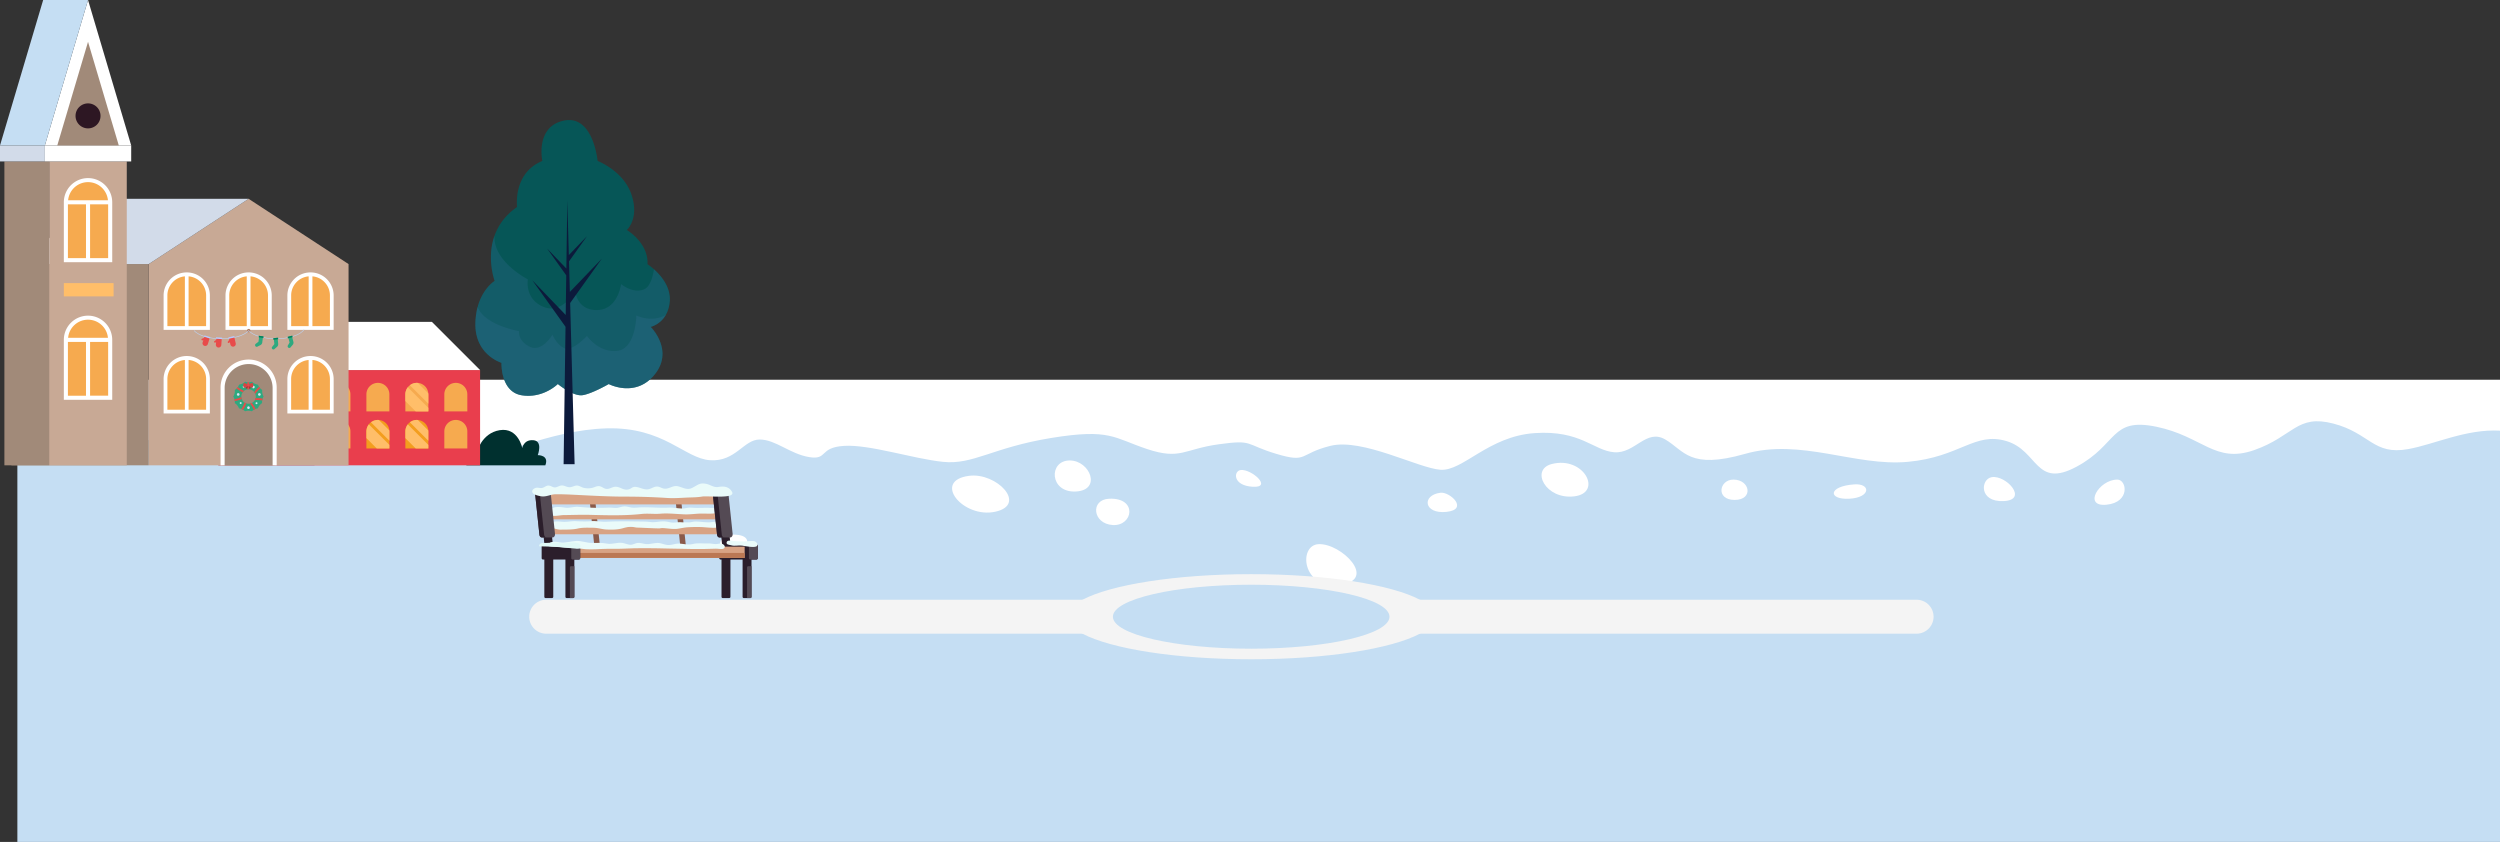 <?xml version="1.0" encoding="UTF-8"?> <svg xmlns="http://www.w3.org/2000/svg" viewBox="0 0 3300.72 1111.59"><rect x="0" y="0" width="3300.72" height="1111.59" fill="#333333" stroke="none"/><defs><style>.cls-1{isolation:isolate;}.cls-2{fill:#c5def3;}.cls-3{fill:#fff;}.cls-4{fill:#f4f4f4;}.cls-5{fill:#00302f;}.cls-6{fill:#e93e4d;}.cls-7{fill:#f6aa4f;}.cls-8{fill:#ffbe69;}.cls-9{fill:#f39e1e;}.cls-10{fill:#ba0f24;}.cls-11{fill:#c8a995;}.cls-12{fill:#a18a79;}.cls-13{fill:#d2dbe9;}.cls-14{fill:#2d1723;}.cls-15{fill:#065657;}.cls-16{fill:#326c92;opacity:0.3;mix-blend-mode:multiply;}.cls-17{fill:#0c1a3b;}.cls-18{fill:#2b1e2b;}.cls-19{fill:#544a54;}.cls-20{fill:#8a5b4b;}.cls-21{fill:#d8a384;}.cls-22{fill:#bb7854;}.cls-23{fill:#eafbfa;}.cls-24{fill:#e0f9f7;}.cls-25{fill:#b37a5d;}.cls-26{fill:#bad4f7;}.cls-27{fill:#2ea97f;}.cls-28{fill:#00825b;}.cls-29{fill:#b6cafd;}.cls-30{fill:#e84b4a;}.cls-31{fill:#dce4f5;}.cls-32{fill:#ad3332;}.cls-33{fill:#d44443;}</style></defs><title>низ иллюстрацииРесурс 21</title><g class="cls-1"><g id="Слой_2" data-name="Слой 2"><g id="Слой_1-2" data-name="Слой 1"><rect class="cls-2" x="22.93" y="506.22" width="3277.79" height="605.36"></rect><path class="cls-3" d="M3300.72,501.34V568.6c-44.47-2.53-86.34,18-121.07,24.31-46.3,8.4-50.53-21-98.91-33.66s-52.67,16.8-104.52,35-68.14-18.19-129.15-30.82-50.53,23.18-105.28,52.67-50.53-21.09-92.65-33.73-61,21.1-130.48,27.41-141.09-31.57-214.73-10.54-80-4.23-105.28-19-40,19-67.39,16.86-44.21-29.49-105.22-25.26-94.73,50.52-124.23,48.38-103.13-42.06-145.25-31.58-29.5,23.18-71.56,10.55-29.49-19-75.79-12.63-50.52,21-94.73,6.31S1466,565.56,1388.17,578.2,1285,613.94,1245,609.77s-96.81-23.17-130.54-21.09-21,19-46.29,14.78-44.21-23.18-65.24-23.18-31.58,29.49-65.3,27.35-61-44.21-136.8-42.07-147.41,40-189.47,44.21-65.3-29.49-111.59-27.41-21,12.64-87,19.46-49.89-19.46-79.32-21.54-59,25.26-86.34,21S202.92,574,165,578.2c-28.86,3.15-105.41.25-142.1-32.09V501.34Z"></path><path class="cls-3" d="M1279.47,628.22c-49.43,6.45-7.89,56.84,34.74,47.37S1315.79,623.49,1279.47,628.22Z"></path><path class="cls-3" d="M1412.36,607.94c-28.25,0-26.84,42.63,7.89,41S1439.2,607.94,1412.36,607.94Z"></path><path class="cls-3" d="M1638.14,620.57c-9.55,1.06-11.05,20.52,15.79,22.1S1652.35,619,1638.14,620.57Z"></path><path class="cls-3" d="M2048.65,612.67c-28.55,7.41-7.89,47.37,30,42.63S2091.28,601.62,2048.65,612.67Z"></path><path class="cls-3" d="M2448.11,639.52c-35,2.49-34.73,20.52-6.31,18.94S2470.22,637.94,2448.11,639.52Z"></path><path class="cls-3" d="M2629.69,630c-14.78,2.47-17.37,33.16,15.78,31.58S2648.63,626.88,2629.69,630Z"></path><path class="cls-3" d="M2795.47,633.2c-24.51,0-45.79,36.32-14.21,33.16S2808.1,633.2,2795.47,633.2Z"></path><path class="cls-3" d="M2288.64,633.2c-18.94,0-23.68,26.84,1.58,26.84S2310.75,633.2,2288.64,633.2Z"></path><path class="cls-3" d="M1901.81,650.57c-25.06,3.13-22.1,28.42,7.9,25.26S1914.45,649,1901.81,650.57Z"></path><path class="cls-3" d="M1740.77,718.46c-26.81,1.41-22.11,60,28.42,53.68S1770.77,716.88,1740.77,718.46Z"></path><path class="cls-3" d="M1464.46,658.46c-25.24,1-22.1,33.16,4.74,34.74S1502.35,656.88,1464.46,658.46Z"></path><path class="cls-3" d="M970.27,705.83c-30-1.43-20.53,30-6.32,30S1003.42,707.41,970.27,705.83Z"></path><path class="cls-4" d="M1874.67,791.83c-37.4-19.88-123.05-33.78-222.74-33.78S1466.6,772,1429.2,791.83c-12.92,6.87-20.08,14.45-20.08,22.41s7.16,15.54,20.08,22.41c37.4,19.87,123,33.77,222.73,33.77s185.34-13.9,222.74-33.77c12.92-6.87,20.08-14.45,20.08-22.41S1887.59,798.7,1874.67,791.83Zm-222.74,64.65c-100.83,0-182.57-18.91-182.57-42.24S1551.1,772,1651.93,772s182.58,18.92,182.58,42.25S1752.77,856.48,1651.93,856.48Z"></path><path class="cls-4" d="M721.14,791.83h739.4a0,0,0,0,1,0,0v44.82a0,0,0,0,1,0,0H721.14a22.41,22.41,0,0,1-22.41-22.41v0A22.41,22.41,0,0,1,721.14,791.83Z"></path><path class="cls-4" d="M2530.46,836.64H1849.2V791.83h681.26a22.41,22.41,0,0,1,22.41,22.4h0A22.41,22.41,0,0,1,2530.46,836.64Z"></path><path class="cls-5" d="M720,614.35H615.71s.36-14.87,13.62-16.66c0,0,6.09-25.81,30.46-29.75s29.75,23.65,29.75,23.65,1.79-11.47,14.7-10.39S710,600.91,710,600.91,725.38,600.55,720,614.35Z"></path><rect class="cls-6" x="415.43" y="488.57" width="218.43" height="125.78" transform="translate(1049.28 1102.92) rotate(180)"></rect><path class="cls-7" d="M601.8,505.5A15.16,15.16,0,0,1,617,520.65v22.54H586.63V520.65A15.16,15.16,0,0,1,601.8,505.5Z"></path><path class="cls-7" d="M550.36,505.5a15.16,15.16,0,0,1,15.17,15.15v22.54H535.19V520.65A15.16,15.16,0,0,1,550.36,505.5Z"></path><path class="cls-8" d="M550.36,505.5c.47,0,.92.1,1.38.14l13.65,13.65c0,.46.14.89.14,1.36V533l-24.35-24.34A15.1,15.1,0,0,1,550.36,505.5Z"></path><path class="cls-8" d="M535.19,520.65a15,15,0,0,1,3.26-9.28l27.08,27.08v4.74H548.87l-13.68-13.68Z"></path><path class="cls-7" d="M498.92,505.5a15.16,15.16,0,0,1,15.17,15.15v22.54H483.75V520.65A15.16,15.16,0,0,1,498.92,505.5Z"></path><path class="cls-7" d="M447.48,505.5a15.16,15.16,0,0,1,15.17,15.15v22.54H432.31V520.65A15.16,15.16,0,0,1,447.48,505.5Z"></path><path class="cls-7" d="M601.8,554.43A15.15,15.15,0,0,1,617,569.57v22.54H586.63V569.57A15.15,15.15,0,0,1,601.8,554.43Z"></path><path class="cls-9" d="M550.36,554.43a15.15,15.15,0,0,1,15.17,15.14v22.54H535.19V569.57A15.15,15.15,0,0,1,550.36,554.43Z"></path><path class="cls-8" d="M550.36,554.43a12.65,12.65,0,0,1,1.38.14l13.65,13.65c0,.45.14.89.14,1.35v12.36l-24.35-24.34A15,15,0,0,1,550.36,554.43Z"></path><path class="cls-8" d="M535.19,569.57a14.94,14.94,0,0,1,3.26-9.27l27.08,27.08v4.73H548.87l-13.68-13.67Z"></path><path class="cls-9" d="M498.92,554.43a15.15,15.15,0,0,1,15.17,15.14v22.54H483.75V569.57A15.15,15.15,0,0,1,498.92,554.43Z"></path><path class="cls-8" d="M498.92,554.43a12.65,12.65,0,0,1,1.38.14L514,568.22c0,.45.14.89.14,1.35v12.36l-24.35-24.34A15,15,0,0,1,498.92,554.43Z"></path><path class="cls-8" d="M483.75,569.57A14.94,14.94,0,0,1,487,560.3l27.08,27.08v4.73H497.43l-13.68-13.67Z"></path><path class="cls-7" d="M447.48,554.43a15.15,15.15,0,0,1,15.17,15.14v22.54H432.31V569.57A15.15,15.15,0,0,1,447.48,554.43Z"></path><polygon class="cls-3" points="633.85 488.57 570.24 424.96 351.82 424.96 415.43 488.57 633.85 488.57"></polygon><polygon class="cls-10" points="351.82 424.96 415.43 488.57 415.43 614.35 354.85 614.35 348.79 614.35 288.21 614.35 288.21 488.57 351.82 424.96"></polygon><polygon class="cls-11" points="196.33 348.66 196.33 614.35 460.19 614.35 460.19 348.66 328.26 262.5 196.33 348.66"></polygon><path class="cls-7" d="M410,361.91a28.69,28.69,0,0,1,28.71,28.67v42.68H381.23V390.58A28.69,28.69,0,0,1,410,361.91Z"></path><path class="cls-3" d="M410,359.66a30.5,30.5,0,0,1,30.52,30.48v45.37H379.42V390.14A30.5,30.5,0,0,1,410,359.66Zm25.58,30.48a25.29,25.29,0,0,0-23.11-25.28v65.71h23.11Zm-51.16,40.43h23.1V364.86a25.27,25.27,0,0,0-23.1,25.28Z"></path><path class="cls-7" d="M328.26,361.91A28.68,28.68,0,0,1,357,390.58v42.68H299.54V390.58A28.69,28.69,0,0,1,328.26,361.91Z"></path><path class="cls-3" d="M328.26,359.66a30.51,30.51,0,0,1,30.53,30.48v45.37H297.73V390.14A30.5,30.5,0,0,1,328.26,359.66Zm25.58,30.48a25.29,25.29,0,0,0-23.11-25.28v65.71h23.11Zm-51.16,40.43h23.1V364.86a25.27,25.27,0,0,0-23.1,25.28Z"></path><path class="cls-7" d="M410,472.3A28.68,28.68,0,0,1,438.66,501v42.68H381.23V501A28.69,28.69,0,0,1,410,472.3Z"></path><path class="cls-3" d="M410,470.05a30.49,30.49,0,0,1,30.52,30.48V545.9H379.42V500.53A30.5,30.5,0,0,1,410,470.05Zm25.58,30.48a25.29,25.29,0,0,0-23.11-25.28V541h23.11ZM384.37,541h23.1v-65.7a25.27,25.27,0,0,0-23.1,25.28Z"></path><path class="cls-7" d="M246.57,361.91a28.69,28.69,0,0,1,28.71,28.67v42.68H217.85V390.58A28.69,28.69,0,0,1,246.57,361.91Z"></path><path class="cls-3" d="M246.57,359.66a30.5,30.5,0,0,1,30.52,30.48v45.37H216V390.14A30.5,30.5,0,0,1,246.57,359.66Zm25.58,30.48A25.29,25.29,0,0,0,249,364.86v65.71h23.11ZM221,430.57h23.1V364.86A25.27,25.27,0,0,0,221,390.14Z"></path><path class="cls-7" d="M246.57,472.3A28.68,28.68,0,0,1,275.28,501v42.68H217.85V501A28.69,28.69,0,0,1,246.57,472.3Z"></path><path class="cls-3" d="M246.57,470.05a30.49,30.49,0,0,1,30.52,30.48V545.9H216V500.53A30.5,30.5,0,0,1,246.57,470.05Zm25.58,30.48A25.29,25.29,0,0,0,249,475.25V541h23.11ZM221,541h23.1v-65.7A25.27,25.27,0,0,0,221,500.53Z"></path><path class="cls-12" d="M293.9,511.77V614.35h68.71V511.77a34.36,34.36,0,0,0-68.71,0Z"></path><path class="cls-3" d="M359.92,614.35V511.77a31.67,31.67,0,0,0-63.33,0V614.35h-5.38V511.77a37.05,37.05,0,0,1,74.1,0V614.35Z"></path><rect class="cls-12" x="15.03" y="348.66" width="181.29" height="265.69" transform="translate(211.36 963.01) rotate(180)"></rect><path class="cls-13" d="M328.26,262.5H145.16S11.43,348.66,13.23,348.66h183.1Z"></path><rect class="cls-12" x="5.8" y="213.15" width="59.27" height="401.2"></rect><rect class="cls-13" y="192.06" width="59.23" height="21.09"></rect><rect class="cls-11" x="65.07" y="213.15" width="102.31" height="401.2" transform="translate(232.45 827.51) rotate(180)"></rect><rect class="cls-3" x="59.23" y="192.06" width="113.98" height="21.09" transform="translate(232.45 405.22) rotate(180)"></rect><polygon class="cls-3" points="173.22 192.06 116.23 0 59.23 192.06 173.22 192.06"></polygon><polygon class="cls-2" points="59.23 192.06 116.23 0 56.99 0 0 192.06 59.23 192.06"></polygon><polygon class="cls-12" points="156.84 192.06 116.23 55.2 75.61 192.06 156.84 192.06"></polygon><path class="cls-14" d="M99.73,153a16.5,16.5,0,1,0,16.5-16.49A16.49,16.49,0,0,0,99.73,153Z"></path><path class="cls-7" d="M87,343.52h58.51V267.09a29.25,29.25,0,0,0-29.25-29.25h0A29.25,29.25,0,0,0,87,267.09Z"></path><path class="cls-3" d="M116.23,235.14a31.94,31.94,0,0,1,31.94,31.95v79.12H84.28V267.09A31.94,31.94,0,0,1,116.23,235.14ZM89.66,340.82h23.87v-71H89.66ZM135,248.31A26.4,26.4,0,0,0,89.94,264.4h52.58A26.47,26.47,0,0,0,135,248.31Zm7.78,21.47H118.92v71h23.87Z"></path><path class="cls-7" d="M87,525.14h58.51V448.71a29.26,29.26,0,0,0-29.25-29.25h0A29.26,29.26,0,0,0,87,448.71Z"></path><path class="cls-3" d="M116.23,416.77a31.94,31.94,0,0,1,31.94,32v79.11H84.28V448.72A31.94,31.94,0,0,1,116.23,416.77ZM89.66,522.45h23.87v-71H89.66ZM135,429.93A26.4,26.4,0,0,0,89.94,446h52.58A26.49,26.49,0,0,0,135,429.93Zm7.78,21.48H118.92v71h23.87Z"></path><rect class="cls-8" x="84.28" y="373.81" width="65.69" height="17.5" transform="translate(234.25 765.11) rotate(180)"></rect><path class="cls-15" d="M859.08,431.6S890,462.06,864.71,494s-61,13.05-61,13.05S782,519.62,769.38,521.72,736.48,507,736.48,507s-19.19,19.35-47.55,14.89S662.09,479,662.09,479s-35.17-10.44-34.41-51.84,25.41-56.29,25.41-56.29-10.94-29.54-.17-59.66c4.79-13.38,13.72-26.84,29.79-37.95,0,0-5.89-44.68,33.32-60.75,0,0-9.76-45.61,28.78-53.35S789,212.49,789,212.49s34.34,13,44.85,44.76-6.31,46.37-6.31,46.37,28.78,16.83,27.35,45.27a81.49,81.49,0,0,1,8.67,6.73c9.17,8.16,22.13,23.22,20.78,42C882.22,426.3,859.08,431.6,859.08,431.6Z"></path><path class="cls-16" d="M859.08,431.6S890,462.06,864.71,494s-61,13.05-61,13.05S782,519.62,769.38,521.72,736.48,507,736.48,507s-19.19,19.35-47.55,14.89S662.09,479,662.09,479s-35.17-10.44-34.41-51.84a90.07,90.07,0,0,1,2.94-21.79c6.73-25.08,22.47-34.5,22.47-34.5s-10.94-29.54-.17-59.66c-2.1,34.16,44,57.64,44,57.64s-4.71,25.75,20.53,36.27,42.07-21,42.07-21,1.6,25.75,29,25.24S820,375.14,820,375.14s15.74,13.13,30.46,6.82c7.58-3.2,11.2-15.32,13-26.34,9.17,8.16,22.13,23.22,20.78,42a43.05,43.05,0,0,1-5.22,18.09A34.06,34.06,0,0,1,859.08,431.6Z"></path><path class="cls-16" d="M859.08,431.6S890,462.06,864.71,494s-61,13.05-61,13.05S782,519.62,769.38,521.72,736.48,507,736.48,507s-19.19,19.35-47.55,14.89S662.09,479,662.09,479s-35.17-10.44-34.41-51.84a90.07,90.07,0,0,1,2.94-21.79c9.17,24.06,54.61,31.81,54.61,31.81s-1.77,13,14.39,20.69,29.79-16.07,29.79-16.07,4.88,12.62,15.4,17.84,30.12-16.15,30.12-16.15,15.82,22.8,40.31,19.69,24.9-46.62,24.9-46.62,20.11,10,39-.84A34.06,34.06,0,0,1,859.08,431.6Z"></path><polygon class="cls-17" points="794.62 341.47 752.36 385.42 751.25 345.09 774.98 311.86 751.02 336.78 749.01 264.35 747.74 354.55 722.37 328.16 747.62 363.51 746.88 415.85 702.74 369.94 746.66 431.44 744.11 612.85 758.65 612.85 752.77 400.06 794.62 341.47"></polygon><path class="cls-18" d="M962.83,789.6h-8.67a1.62,1.62,0,0,1-1.55-1.68V737a1.62,1.62,0,0,1,1.55-1.67h8.67a1.62,1.62,0,0,1,1.56,1.67v50.93A1.62,1.62,0,0,1,962.83,789.6Z"></path><path class="cls-18" d="M990.67,789.6H982a1.62,1.62,0,0,1-1.56-1.68V737a1.62,1.62,0,0,1,1.56-1.67h8.66a1.61,1.61,0,0,1,1.56,1.67v50.93A1.62,1.62,0,0,1,990.67,789.6Z"></path><path class="cls-19" d="M987.9,747.51a1.62,1.62,0,0,0-1.56,1.67V789.6h4.33a1.62,1.62,0,0,0,1.56-1.68V747.51Z"></path><polygon class="cls-18" points="966.03 733.88 957.69 654.43 946.59 654.43 954.92 733.88 966.03 733.88"></polygon><path class="cls-18" d="M998.67,738.77H951.48a1.94,1.94,0,0,1-1.86-2V720.84a1.94,1.94,0,0,1,1.86-2h47.19a1.93,1.93,0,0,1,1.86,2v15.93A1.93,1.93,0,0,1,998.67,738.77Z"></path><path class="cls-19" d="M1000.53,736.77V720.84a1.93,1.93,0,0,0-1.86-2h-8a1.94,1.94,0,0,0-1.87,2v15.93a1.94,1.94,0,0,0,1.87,2h8A1.93,1.93,0,0,0,1000.53,736.77Z"></path><polygon class="cls-20" points="785.37 727.67 792.74 727.41 785 651.99 777.63 652.24 785.37 727.67"></polygon><polygon class="cls-20" points="898.85 727.67 906.23 727.41 898.49 651.99 891.12 652.24 898.85 727.67"></polygon><rect class="cls-21" x="723.28" y="721.72" width="259.88" height="14.9"></rect><rect class="cls-22" x="723.28" y="730.04" width="259.88" height="6.58"></rect><polygon class="cls-21" points="942.07 652.23 723.28 652.23 723.28 657.71 723.28 665.93 943.55 665.93 942.07 652.23"></polygon><polygon class="cls-21" points="944.21 677.02 723.28 677.02 723.28 685.66 945.68 685.66 944.21 677.02"></polygon><polygon class="cls-21" points="946.33 695.73 723.28 695.73 723.28 700.56 723.28 705.39 947.82 705.39 946.33 695.73"></polygon><path class="cls-18" d="M728.9,789.6h-8.66a1.62,1.62,0,0,1-1.56-1.68V737a1.62,1.62,0,0,1,1.56-1.67h8.66a1.61,1.61,0,0,1,1.56,1.67v50.93A1.62,1.62,0,0,1,728.9,789.6Z"></path><path class="cls-18" d="M756.74,789.6h-8.66a1.62,1.62,0,0,1-1.56-1.68V737a1.62,1.62,0,0,1,1.56-1.67h8.66A1.62,1.62,0,0,1,758.3,737v50.93A1.62,1.62,0,0,1,756.74,789.6Z"></path><path class="cls-19" d="M754,747.51a1.62,1.62,0,0,0-1.56,1.67V789.6h4.33a1.62,1.62,0,0,0,1.56-1.68V747.51Z"></path><polygon class="cls-18" points="731.49 733.88 723.15 654.43 712.05 654.43 720.38 733.88 731.49 733.88"></polygon><path class="cls-18" d="M764.13,738.77H717a1.94,1.94,0,0,1-1.87-2V720.84a1.94,1.94,0,0,1,1.87-2h47.18a1.94,1.94,0,0,1,1.87,2v15.93A1.94,1.94,0,0,1,764.13,738.77Z"></path><path class="cls-19" d="M766,736.77V720.84a1.94,1.94,0,0,0-1.87-2h-8a1.94,1.94,0,0,0-1.87,2v15.93a1.94,1.94,0,0,0,1.87,2h8A1.94,1.94,0,0,0,766,736.77Z"></path><path class="cls-23" d="M724,721c-.69-7.13,10.31-5.91,14.75-5,7.26,1.46,14.37-1.45,21.87-1.8s13.76,2.73,21.27,2.65c6.68-.08,12.84-.44,19.26.84,7.33,1.46,13.52-2,20.82-.86,3.68.58,8.34,3,12.11,2.3,3.54-.72,6-2.71,9.91-2.36,4.2.37,7.78,2,12.13,1.6,4.06-.35,7.81-1.41,12-1.52,4.66-.12,8.38,2.22,12.86,2.66,4.22.43,7.46-.8,11.35-1.51,7.62-1.4,14.62,2.33,22.42.28,6.76-1.78,13.19-.42,20.33-.76,3.58-.17,6.62.88,10.2.84s5.36-1.67,8.73-.09c2.81,1.32,4.33,4.56,1.12,6.15-2.16,1.08-7.48-.11-9.93,0-41,1.76-82-2.16-122.86,0-9.3.49-18.66-.1-28,.38s-18.84,1.08-28-.48-18.85-.82-28-2.17C733,721.38,729.13,722.18,724,721Z"></path><path class="cls-23" d="M965.31,719.9c-1.85-.6-7.53-.58-5.7-4.55,1.22-2.66,6.21-1.22,8.35-1.11,6.44.34,12.63,1,18.91.36,2.51-.26,7.06-.72,9.46,0,2,.6,5.37,3.9,2.95,6.36-2.73,2.76-16.22-.12-19.59-.59C974.72,719.67,970.13,721.43,965.31,719.9Z"></path><path class="cls-24" d="M715.64,721.41c14.9,0,29.94,1.51,44.63,2.94,8.93.87,7.88-7.07,0-7.86-7.59-.76-14.47,1.55-22,.37-6.39-1-12.1,0-18.45,0-2,0-6.07-.38-7.26,1.79C710.58,722.18,712.88,721.41,715.64,721.41Z"></path><path class="cls-23" d="M728.88,671.32c4.1-3,12.33-1.78,17-1.09,6.25.91,11.81-1.61,18.16-1a279.63,279.63,0,0,0,38.58,1c3.56-.17,7.16.36,10.6.38s6.21-1.41,9.54-1.86c4.22-.58,7.32.85,11.27,1.4,3.32.47,7,0,10.21-.21,13-.62,25.55.94,38.58.29,6.5-.33,13.35,1.42,19.67,1.09,2.85-.15,5.49-1.26,8.7-1.1s6.27.37,9.46.37c6.13,0,11.88-.31,18.16,0,2.06.1,7.86-.37,9.38,1.19,2.76,2.83-.18,5.24-2.53,5.69-5.95,1.14-12.9.59-19,.59-7.34,0-14.89,1.28-22.22,1.07-10.39-.3-21.82-1.79-32.25-.9-8.74.74-16.73-.59-25.44.38-22.6,2.53-48.33,1.65-67.87,1.15-11.55-.3-23.1.21-34.66.31-4.68,0-13,2.32-17.38.1C721.82,677.57,724.12,670.39,728.88,671.32Z"></path><path class="cls-23" d="M725.85,692.19c1.3-4.74,12.45-3.72,16.27-3.34,6.25.61,11.75-1,18.15-.75,7.06.29,13.1.66,20.05,0,6.6-.65,13.33,1.06,20.07.74,13.2-.64,26.11-.63,39.33-.35,6.07.12,12.88-.1,18.91.74,6.68.93,13.16-1.42,20-.74,3.49.34,6.58,1.52,10.22,1.48s7-.74,10.59-.45c3.22.26,6.37.07,9.75.16s5.61-1.1,8.78-1.11c6.47,0,12.8,1.28,19.3,1,3.36-.13,18.2-3.25,17.43,2.62-.4,3-6.2,4.21-8.43,4.44-6.5.66-13.87-.47-20.44-.75-5.8-.23-11.61-.07-17.41.25-4.67.25-9,1.27-13.7,2-7.77,1.14-18.69-1.85-23.29-.56-1.4.39-25.46-.95-29.35-.95-3.51,0-6.87-1.43-10.35-1.1a52.34,52.34,0,0,0-9.3,1.88c-7,2-14.16,2-21.54,1.72-5.77-.26-11.35-2.27-17.21-2.32-6.83,0-14.09-.53-20.71,1-7,1.61-15.27,1.38-22.44,1.48-5.35.08-9.77-2.32-14.67-2.66C724.79,693.66,725.15,694.75,725.85,692.19Z"></path><path class="cls-19" d="M967.31,705.05l-5.6-53.41c-.22-2-1.57-3.51-3.19-3.51H944.3c-1.93,0-3.43,2.15-3.17,4.58l5.6,53.4c.21,2,1.57,3.52,3.18,3.52h14.22C966.07,709.63,967.56,707.48,967.31,705.05Z"></path><path class="cls-18" d="M953,706.11l-5.6-53.4c-.26-2.43,1.24-4.58,3.17-4.58H944.3c-1.93,0-3.43,2.15-3.17,4.58l5.6,53.4c.21,2,1.57,3.52,3.18,3.52h6.23C954.53,709.63,953.17,708.13,953,706.11Z"></path><path class="cls-19" d="M732.77,705.05l-5.61-53.41c-.21-2-1.57-3.51-3.17-3.51H709.77c-1.94,0-3.44,2.15-3.19,4.58l5.61,53.4c.21,2,1.57,3.52,3.18,3.52h14.22C731.53,709.63,733,707.48,732.77,705.05Z"></path><path class="cls-18" d="M718.42,706.11l-5.61-53.4c-.25-2.43,1.25-4.58,3.18-4.58h-6.22c-1.94,0-3.44,2.15-3.18,4.58l5.6,53.4c.21,2,1.57,3.52,3.18,3.52h6.23C720,709.63,718.63,708.13,718.42,706.11Z"></path><path class="cls-23" d="M913.86,644.16c-7,3.54-12.58-.87-19.29-2.25-6.37-1.31-11.73,4.36-18.16,3.14-3.2-.6-5.73-2.72-9.08-2.67s-6.21,2-9.46,3.1c-7.07,2.37-12.39-2.35-19.29-2.67-3.58-.16-5,2.26-8.32,3.23s-6.38.21-9.37-1.1-6.33-2.8-9.92-2.13-6.33,3-10.22,2.68c-3.47-.26-5.69-2.93-9.08-3.55s-6.31,1.24-9.54,2.12a24.64,24.64,0,0,1-11.55,0c-3.14-.76-6-3.15-9.17-3s-6,2.2-9.46,2.22c-3.17,0-5.72-1.74-8.7-2.22-3.77-.6-6.06,1.61-9.46,2.33s-5.37-1.64-8.7-2.23c-3.58-.64-5.85,2.2-9.07,3-3,.77-5.83-.86-8.69,0s-6.36,3.58-3.72,7c1.8,2.34,8.4,3.71,10.89,4.11,6.76,1.08,12.41-2.61,18.83-2.69,9.15-.12,18.21.33,27.33.79,21.57,1.09,43.36,2.32,65,2.32,18.57,0,36.78.58,55.21,1.77,8.19.54,16.09,0,24.22-.42,7.23-.41,14.9-.2,22-1.45s44.42,3.48,39.47-6c-4.16-7.95-12.35-7.63-17.52-6.73-7,1.22-10.57-2.89-17-4.11C923.59,637.21,921.79,640.15,913.86,644.16Z"></path><path class="cls-25" d="M330.61,436.49a2.24,2.24,0,1,1-2.24-2.24A2.24,2.24,0,0,1,330.61,436.49Z"></path><path class="cls-26" d="M292.34,447.65c16,0,30.07-4.16,36-10.63,6,6.47,20,10.63,36,10.63,17.39,0,32.79-5.12,37.46-12.45l-.61-.39c-4.54,7.13-19.7,12.12-36.85,12.12-15.8,0-30.17-4.3-35.76-10.68l-.28-.31-.27.31c-5.58,6.38-20,10.68-35.76,10.68s-30.17-4.3-35.76-10.68l-.54.47C261.85,443.36,276.1,447.65,292.34,447.65Z"></path><path class="cls-27" d="M380.05,456.09l.38-.64.84-1.44.85-1.46.07-.12a.62.62,0,0,0,.06-.48l0-.11-.92-3.51-.63-2.37-.35-1.36.68-.18,4.24-1.11h0l.35,1.35h0l.63,2.37.92,3.52.09.32c0,.1.06.21.09.34a4.41,4.41,0,0,1-.91,4.05h0l-1.29,1.51-1.23,1.44-.14.16a2.12,2.12,0,0,1-2.9.77,2.88,2.88,0,0,1-.35-.26,2.16,2.16,0,0,1-.68-1.1A2.25,2.25,0,0,1,380.05,456.09Z"></path><rect class="cls-28" x="379.82" y="443.92" width="6.47" height="2.01" transform="translate(866.82 777.58) rotate(165.24)"></rect><path class="cls-27" d="M359.42,457.8l.46-.58,1.05-1.3,1.06-1.31.09-.12a.61.61,0,0,0,.13-.45v-.12l-.39-3.61-.27-2.44-.15-1.39.7-.08,4.36-.47h0l.15,1.39h0l.27,2.44.39,3.61,0,.33c0,.1,0,.22,0,.36a4.39,4.39,0,0,1-1.5,3.86h0l-1.51,1.3-1.42,1.23-.17.15a2.11,2.11,0,0,1-3,.32,1.77,1.77,0,0,1-.31-.3,2.26,2.26,0,0,1-.51-1.19A2.21,2.21,0,0,1,359.42,457.8Z"></path><rect class="cls-28" x="360.82" y="446.2" width="6.47" height="2.01" transform="translate(774.19 852.55) rotate(173.81)"></rect><path class="cls-27" d="M337.67,453.9l.59-.45,1.33-1,1.34-1,.12-.09a.62.62,0,0,0,.24-.41l0-.12.5-3.6.33-2.42.19-1.39.7.1,4.34.6h0l-.19,1.38h0l-.33,2.43-.5,3.6-.05.33c0,.1,0,.22,0,.36a4.44,4.44,0,0,1-2.4,3.38h0l-1.78.9-1.68.85-.2.1a2.12,2.12,0,0,1-3-.41,2.77,2.77,0,0,1-.22-.37,2.28,2.28,0,0,1-.21-1.28A2.25,2.25,0,0,1,337.67,453.9Z"></path><rect class="cls-28" x="341.5" y="443.74" width="6.47" height="2.01" transform="translate(625.26 932.55) rotate(-172.12)"></rect><polygon class="cls-29" points="276.63 444.81 275.51 444.47 274.39 444.12 273.26 443.78 273.26 443.78 272.14 443.43 271.02 443.09 269.95 442.76 269.37 444.65 270.44 444.98 271.56 445.32 272.68 445.67 272.68 445.67 273.8 446.02 274.93 446.36 276.05 446.71 277.12 447.04 277.7 445.14 276.63 444.81"></polygon><path class="cls-30" d="M272.68,445.67l-2.88-.89-.41,1.34-2.72,1.08a1.18,1.18,0,0,0,.93,2.17l.92-.42-.06.19-.63,2-.32,1a3.66,3.66,0,0,0-.15,1.26,3.6,3.6,0,0,0,2,3,3,3,0,0,0,.55.22,3.58,3.58,0,0,0,3.92-1.27,3.5,3.5,0,0,0,.58-1.12l.32-1,.63-2,1.34-4.36Z"></path><polygon class="cls-29" points="292.24 445.77 291.07 445.69 289.89 445.6 288.72 445.52 288.72 445.52 287.55 445.44 286.38 445.35 285.26 445.27 285.12 447.25 286.24 447.32 287.41 447.41 288.58 447.49 288.58 447.49 289.75 447.58 290.92 447.66 292.1 447.75 293.21 447.83 293.35 445.85 292.24 445.77"></polygon><path class="cls-30" d="M288.58,447.49l-3-.21-.1,1.39-2.4,1.67a1.18,1.18,0,0,0,1.39,1.9l.8-.62,0,.2-.15,2.14L285,455a3.52,3.52,0,0,0,.14,1.26,3.6,3.6,0,0,0,2.62,2.51,5.4,5.4,0,0,0,.58.09,3.63,3.63,0,0,0,3.54-2.12,3.48,3.48,0,0,0,.31-1.22l.08-1.09.15-2.13.33-4.55Z"></path><polygon class="cls-29" points="308.29 443.87 307.15 444.13 306.01 444.4 304.86 444.67 304.86 444.67 303.72 444.94 302.57 445.21 301.49 445.46 301.94 447.39 303.03 447.14 304.17 446.87 305.31 446.6 305.31 446.6 306.46 446.33 307.6 446.06 308.75 445.79 309.83 445.54 309.38 443.61 308.29 443.87"></polygon><path class="cls-30" d="M305.31,446.6l-2.93.69.32,1.36L300.9,451a1.16,1.16,0,0,0,.25,1.64,1.12,1.12,0,0,0,1,.2,1.15,1.15,0,0,0,.68-.44l.58-.83.05.2.49,2.08.25,1.06a3.64,3.64,0,0,0,.5,1.16,3.6,3.6,0,0,0,3.25,1.61,2.91,2.91,0,0,0,.58-.09,3.61,3.61,0,0,0,1.88-1.12,3.66,3.66,0,0,0,.87-1.95,3.59,3.59,0,0,0-.06-1.26l-.25-1.06-.49-2.08-1-4.44Z"></path><path class="cls-27" d="M346.13,516.24a13.63,13.63,0,0,1,.07-1.42,13.35,13.35,0,0,1-2.58-2.14c-.28-.29-.53-.58-.79-.89a13.14,13.14,0,0,1-.77-1.09,13.82,13.82,0,0,1-1.43-2.85,14.17,14.17,0,0,1-8.05-3.87v0a14.26,14.26,0,0,1-3.41.7c-.35,0-.71,0-1.06,0a14.28,14.28,0,0,1-1.46-.08,13.65,13.65,0,0,1-3-.66v0a13.94,13.94,0,0,1-8,3.86h0A14.17,14.17,0,0,1,314,511c-.21.29-.41.57-.62.84a14.61,14.61,0,0,1-1,1.09,13.38,13.38,0,0,1-2.38,1.94v0a14,14,0,0,1-2,8.68h0a14.05,14.05,0,0,1,1.52,3.49,14.23,14.23,0,0,1,.46,5.19v0a14,14,0,0,1,5.57,7h0a14.6,14.6,0,0,1,5.36,1.82,14.14,14.14,0,0,1,2.66,2v0a13.84,13.84,0,0,1,8.93,0v0a13.49,13.49,0,0,1,2.48-1.92,13.88,13.88,0,0,1,2.25-1.12,14.2,14.2,0,0,1,3.28-.82h0a13.92,13.92,0,0,1,5.56-7h0v0a14.56,14.56,0,0,1,.09-3.43,13.65,13.65,0,0,1,.58-2.45,14.85,14.85,0,0,1,1.31-2.8h0A14.07,14.07,0,0,1,346.13,516.24Zm-16.07,16.64a9.63,9.63,0,0,1-1.95.19,9.48,9.48,0,0,1-3-.5,9.09,9.09,0,0,1-2.28-1.11,9.61,9.61,0,0,1-3.65-4.7,8.77,8.77,0,0,1-.53-2.51,5.53,5.53,0,0,1,0-.71,9.38,9.38,0,0,1,1.8-5.56,8.92,8.92,0,0,1,1.85-1.93,9.23,9.23,0,0,1,4.51-1.92,7.67,7.67,0,0,1,1.37-.12,9,9,0,0,1,1.18.08,9.41,9.41,0,0,1,6.36,3.63,8.84,8.84,0,0,1,1.38,2.45,9.17,9.17,0,0,1,.62,3.37,9.69,9.69,0,0,1-.25,2.17,9.22,9.22,0,0,1-1,2.62,9.34,9.34,0,0,1-3.81,3.64A9.7,9.7,0,0,1,330.06,532.88Z"></path><path class="cls-30" d="M319.15,526.76a35.76,35.76,0,0,1-9.12,2.75,13.79,13.79,0,0,0-.46-2.47,33.15,33.15,0,0,0,9.05-2.79A8.77,8.77,0,0,0,319.15,526.76Z"></path><path class="cls-30" d="M325.08,532.57a34.39,34.39,0,0,1-4.1,8.49,13.33,13.33,0,0,0-2.3-1.07,32.22,32.22,0,0,0,4.12-8.53A9.09,9.09,0,0,0,325.08,532.57Z"></path><path class="cls-30" d="M337.32,540.06a13.88,13.88,0,0,0-2.25,1.12,32.15,32.15,0,0,0-5-8.3,9.7,9.7,0,0,0,2.48-.91A34.38,34.38,0,0,1,337.32,540.06Z"></path><path class="cls-30" d="M346.86,526.35a13.65,13.65,0,0,0-.58,2.45,32.41,32.41,0,0,0-9.93-.47,9.22,9.22,0,0,0,1-2.62A35.55,35.55,0,0,1,346.86,526.35Z"></path><path class="cls-30" d="M343.62,512.68a32.88,32.88,0,0,0-6.59,7.49,8.84,8.84,0,0,0-1.38-2.45,36.1,36.1,0,0,1,6.41-7,13.14,13.14,0,0,0,.77,1.09C343.09,512.1,343.34,512.39,343.62,512.68Z"></path><path class="cls-30" d="M329.29,514.09a9,9,0,0,0-1.18-.08,7.67,7.67,0,0,0-1.37.12c-.07-.54-.15-1.09-.2-1.65s-.12-1.42-.14-2.14c0-.22,0-.45,0-.66,0-.38,0-.76,0-1.14s0-1,.07-1.45c0-.82.11-1.66.21-2.47a14.28,14.28,0,0,0,1.46.08c.35,0,.71,0,1.06,0-.11.82-.19,1.66-.22,2.5,0,.23,0,.43,0,.66,0,0,0,0,0,0,0,.28,0,.57,0,.85a4.59,4.59,0,0,0,0,.83s0,0,0,0h0v0c0,.23,0,.44,0,.67,0,.81.09,1.62.18,2.41h0C329.15,513.15,329.21,513.62,329.29,514.09Z"></path><path class="cls-30" d="M322.23,516.05a8.92,8.92,0,0,0-1.85,1.93,34.57,34.57,0,0,1-8-5.1,14.61,14.61,0,0,0,1-1.09c.21-.27.41-.55.62-.84A32.26,32.26,0,0,0,322.23,516.05Z"></path><circle class="cls-31" cx="314.5" cy="520.78" r="1.76"></circle><path class="cls-31" d="M326.3,538.25a1.76,1.76,0,1,0,1.75-1.76A1.75,1.75,0,0,0,326.3,538.25Z"></path><path class="cls-31" d="M340.68,520.78a1.76,1.76,0,1,0,1.76-1.76A1.76,1.76,0,0,0,340.68,520.78Z"></path><path class="cls-31" d="M332.74,511a1.76,1.76,0,1,0,1.76-1.76A1.76,1.76,0,0,0,332.74,511Z"></path><path class="cls-31" d="M316.53,532.15a1.26,1.26,0,1,0,1.25-1.25A1.25,1.25,0,0,0,316.53,532.15Z"></path><path class="cls-31" d="M337.42,532.35a1.26,1.26,0,1,0,1.26-1.26A1.25,1.25,0,0,0,337.42,532.35Z"></path><path class="cls-31" d="M320.5,510.71a1.26,1.26,0,1,0,1.25-1.25A1.25,1.25,0,0,0,320.5,510.71Z"></path><polygon class="cls-32" points="328.14 509.48 325.83 513.81 325.26 512.64 323.97 512.82 326.29 508.49 328.14 509.48"></polygon><polygon class="cls-32" points="327.39 509.48 329.71 513.81 330.28 512.64 331.57 512.82 329.25 508.49 327.39 509.48"></polygon><path class="cls-33" d="M327.31,507.46V510l-3.25,1.37-.85.36-.64.27a.39.39,0,0,1-.43-.16,5,5,0,0,1,0-6.17.39.39,0,0,1,.44-.16l3.09,1.3.87.37Z"></path><path class="cls-33" d="M333.59,511.52a2.75,2.75,0,0,1-.19.28.41.41,0,0,1-.43.16l-4.74-2v-2.5l.45-.19,4.28-1.8a.4.4,0,0,1,.44.16A5,5,0,0,1,333.59,511.52Z"></path><path class="cls-30" d="M329,508.26v.81a1.23,1.23,0,0,1-1.22,1.22h0a1.23,1.23,0,0,1-1.23-1.22v-.81a1.23,1.23,0,0,1,1.23-1.23h0A1.23,1.23,0,0,1,329,508.26Z"></path><path class="cls-30" d="M329,508.26v.81a1.23,1.23,0,0,1-1.22,1.22V507A1.23,1.23,0,0,1,329,508.26Z"></path></g></g></g></svg> 